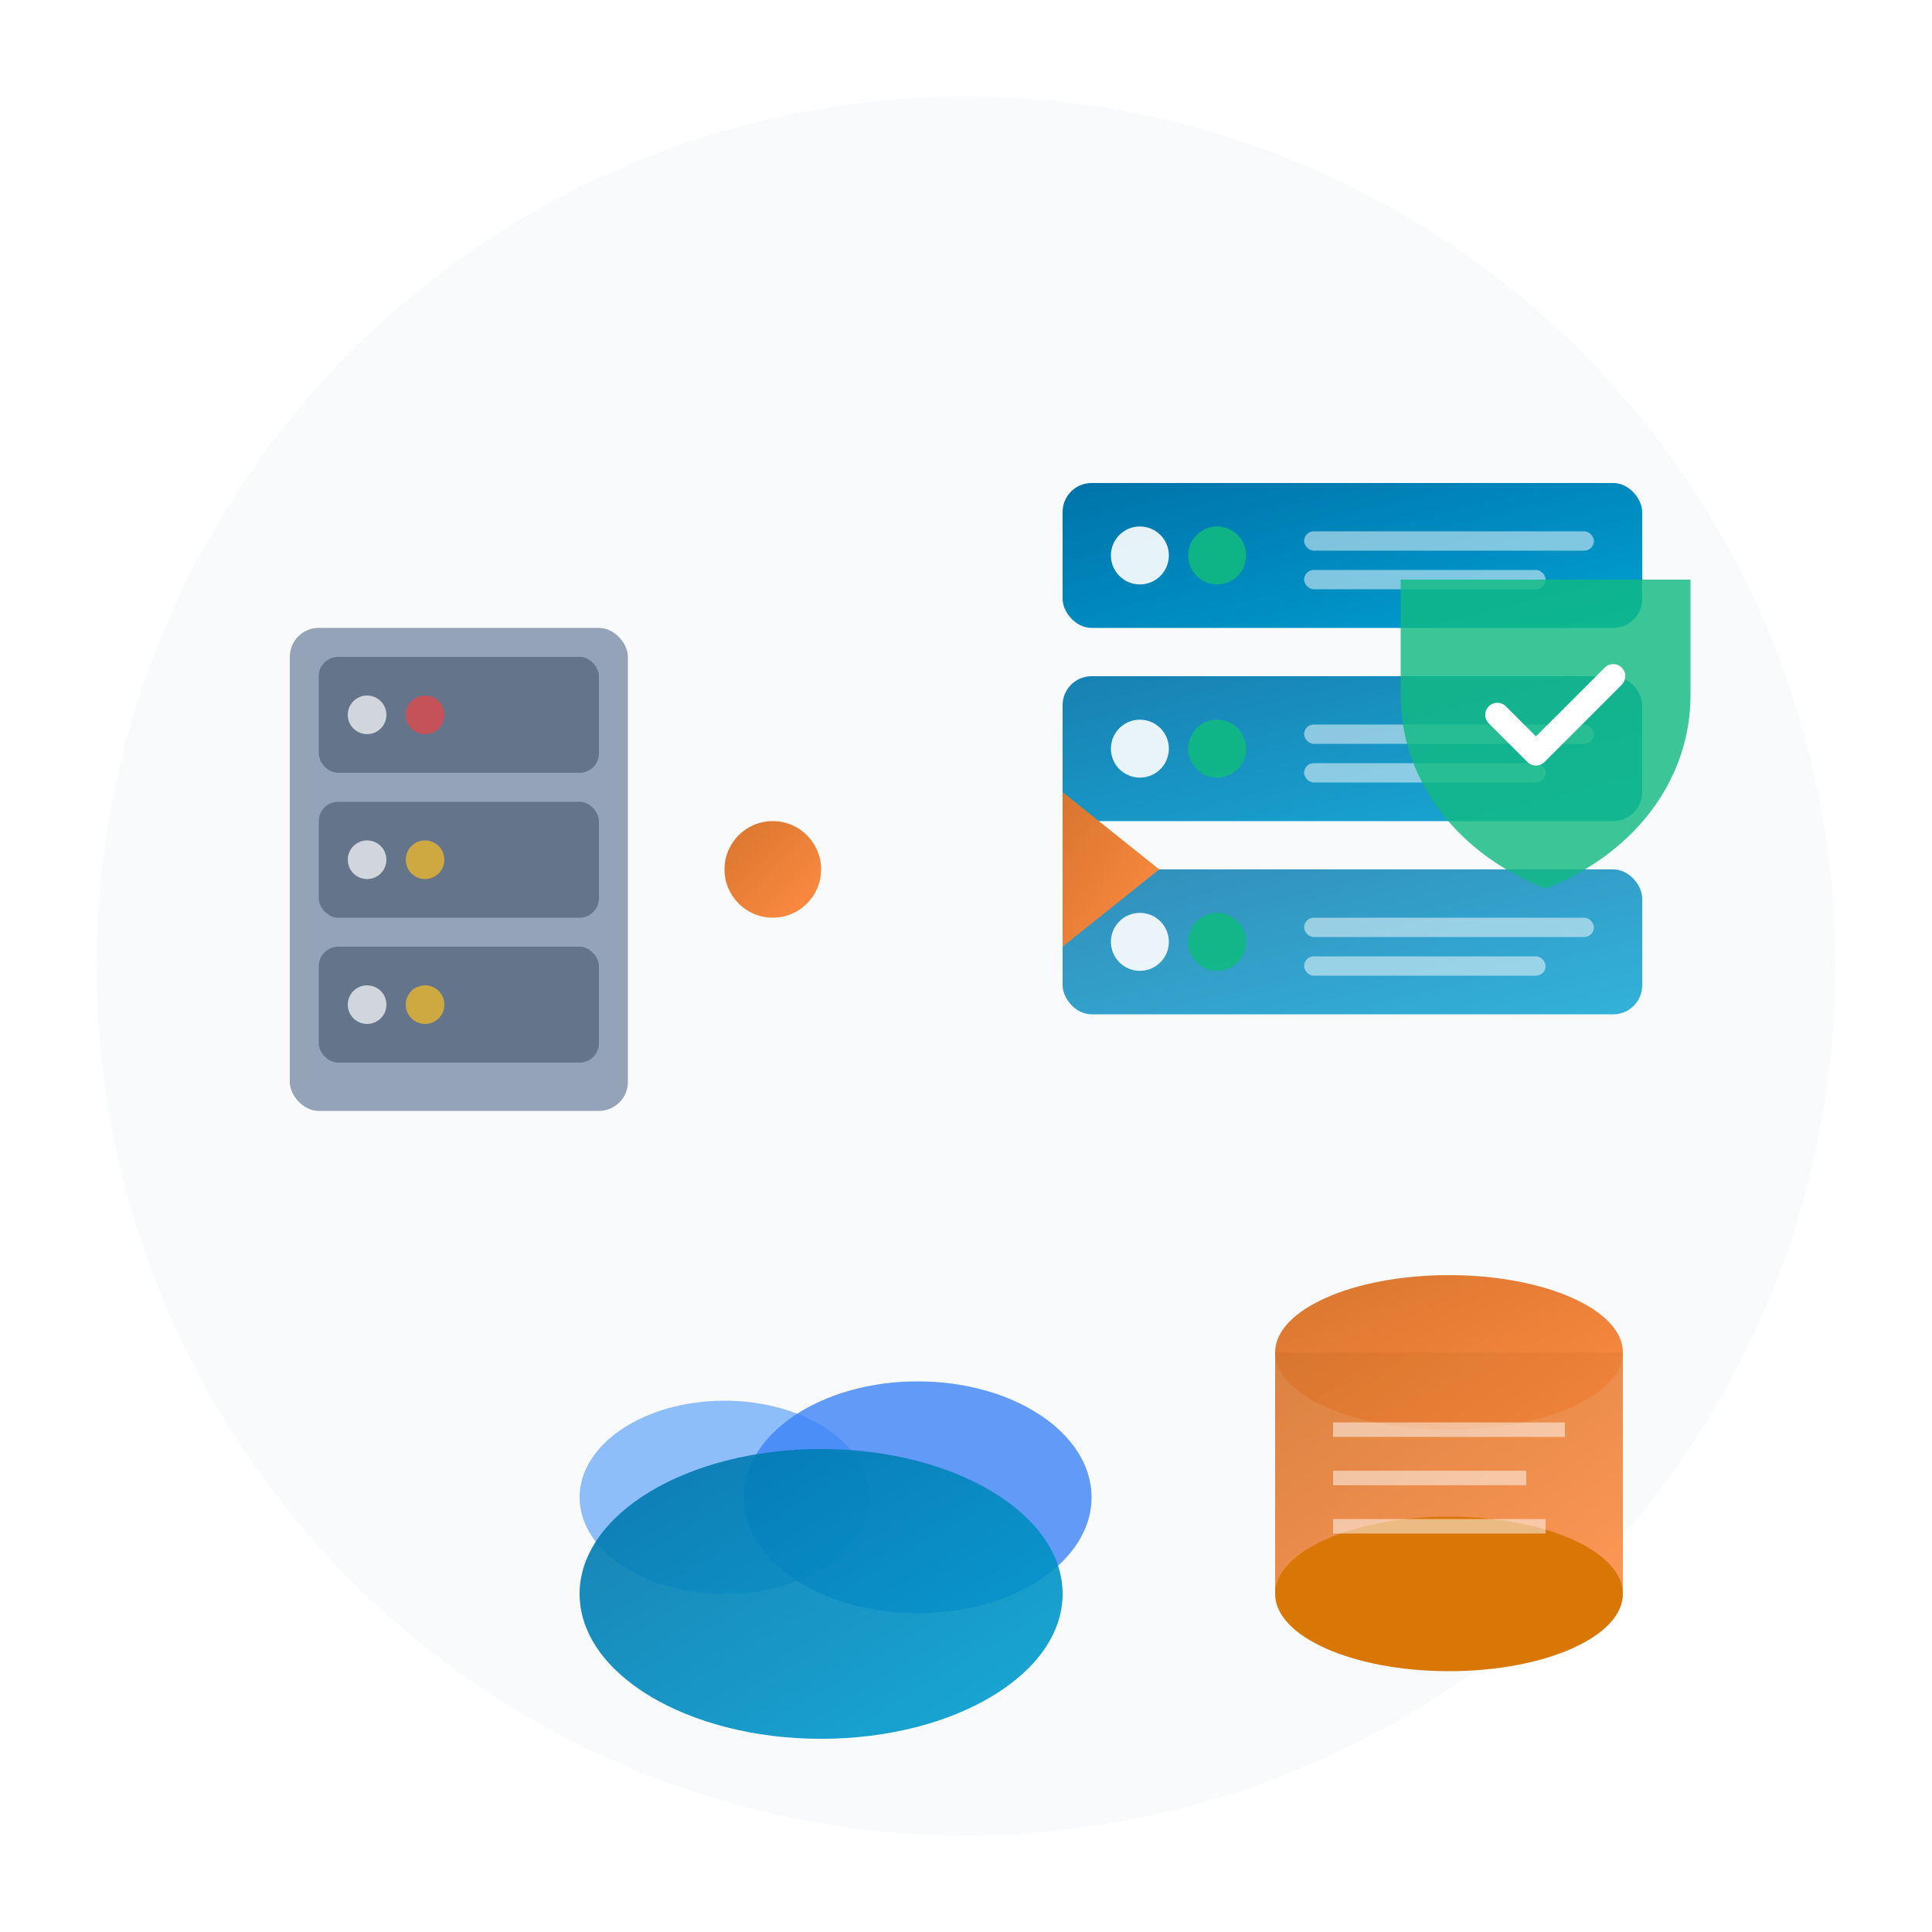 <svg width="200" height="200" viewBox="0 0 200 200" xmlns="http://www.w3.org/2000/svg">
  <defs>
    <linearGradient id="orange" x1="0%" y1="0%" x2="100%" y2="100%">
      <stop offset="0%" style="stop-color:#d7752e;stop-opacity:1" />
      <stop offset="100%" style="stop-color:#ff8c42;stop-opacity:1" />
    </linearGradient>

    <linearGradient id="blue" x1="0%" y1="0%" x2="100%" y2="100%">
      <stop offset="0%" style="stop-color:#0073aa;stop-opacity:1" />
      <stop offset="100%" style="stop-color:#00a0d2;stop-opacity:1" />
    </linearGradient>

    <filter id="shadow">
      <feDropShadow dx="0" dy="4" stdDeviation="6" flood-color="#000000" flood-opacity="0.15"/>
    </filter>
  </defs>

  <circle cx="100" cy="100" r="90" fill="#f8fafc" filter="url(#shadow)"/>

  <!-- Server/Hosting -->
  <g transform="translate(110, 50)">
    <rect x="0" y="0" width="60" height="15" fill="url(#blue)" rx="3" filter="url(#shadow)"/>
    <circle cx="8" cy="7.5" r="3" fill="white" opacity="0.9"/>
    <circle cx="16" cy="7.5" r="3" fill="#10b981" opacity="0.9"/>
    <rect x="25" y="5" width="30" height="2" fill="white" opacity="0.5" rx="1"/>
    <rect x="25" y="9" width="25" height="2" fill="white" opacity="0.5" rx="1"/>

    <rect x="0" y="20" width="60" height="15" fill="url(#blue)" rx="3" opacity="0.9"/>
    <circle cx="8" cy="27.5" r="3" fill="white" opacity="0.9"/>
    <circle cx="16" cy="27.5" r="3" fill="#10b981" opacity="0.9"/>
    <rect x="25" y="25" width="30" height="2" fill="white" opacity="0.5" rx="1"/>
    <rect x="25" y="29" width="25" height="2" fill="white" opacity="0.5" rx="1"/>

    <rect x="0" y="40" width="60" height="15" fill="url(#blue)" rx="3" opacity="0.8"/>
    <circle cx="8" cy="47.5" r="3" fill="white" opacity="0.9"/>
    <circle cx="16" cy="47.5" r="3" fill="#10b981" opacity="0.9"/>
    <rect x="25" y="45" width="30" height="2" fill="white" opacity="0.5" rx="1"/>
    <rect x="25" y="49" width="25" height="2" fill="white" opacity="0.5" rx="1"/>
  </g>

  <!-- Migration Arrow -->
  <g transform="translate(70, 90)">
    <path d="M 0 0 L 50 0" stroke="url(#orange)" stroke-width="4" stroke-linecap="round"/>
    <path d="M 50 0 L 40 -8 L 40 8 Z" fill="url(#orange)"/>

    <circle cx="10" cy="0" r="5" fill="url(#orange)">
      <animate attributeName="cx" values="10;40;10" dur="2s" repeatCount="indefinite"/>
    </circle>
  </g>

  <!-- Old Server (Source) -->
  <g transform="translate(30, 65)">
    <rect x="0" y="0" width="35" height="50" fill="#94a3b8" rx="3" filter="url(#shadow)"/>
    <rect x="3" y="3" width="29" height="12" fill="#64748b" rx="2"/>
    <circle cx="8" cy="9" r="2" fill="white" opacity="0.7"/>
    <circle cx="14" cy="9" r="2" fill="#ef4444" opacity="0.7"/>

    <rect x="3" y="18" width="29" height="12" fill="#64748b" rx="2"/>
    <circle cx="8" cy="24" r="2" fill="white" opacity="0.7"/>
    <circle cx="14" cy="24" r="2" fill="#fbbf24" opacity="0.7"/>

    <rect x="3" y="33" width="29" height="12" fill="#64748b" rx="2"/>
    <circle cx="8" cy="39" r="2" fill="white" opacity="0.7"/>
    <circle cx="14" cy="39" r="2" fill="#fbbf24" opacity="0.7"/>
  </g>

  <!-- Cloud Hosting -->
  <g transform="translate(50, 140)">
    <ellipse cx="25" cy="15" rx="15" ry="10" fill="#60a5fa" opacity="0.7"/>
    <ellipse cx="45" cy="15" rx="18" ry="12" fill="#3b82f6" opacity="0.8"/>
    <ellipse cx="35" cy="25" rx="25" ry="15" fill="url(#blue)" opacity="0.9"/>
  </g>

  <!-- Database -->
  <g transform="translate(130, 130)">
    <ellipse cx="20" cy="10" rx="18" ry="8" fill="url(#orange)"/>
    <rect x="2" y="10" width="36" height="25" fill="url(#orange)" opacity="0.9"/>
    <ellipse cx="20" cy="35" rx="18" ry="8" fill="#d97706"/>

    <line x1="8" y1="18" x2="32" y2="18" stroke="white" stroke-width="1.5" opacity="0.5"/>
    <line x1="8" y1="23" x2="28" y2="23" stroke="white" stroke-width="1.5" opacity="0.5"/>
    <line x1="8" y1="28" x2="30" y2="28" stroke="white" stroke-width="1.5" opacity="0.5"/>
  </g>

  <!-- Shield (Security) -->
  <g transform="translate(145, 60)">
    <path d="M 15 0 L 30 0 L 30 12 C 30 20 25 28 15 32 C 5 28 0 20 0 12 L 0 0 L 15 0"
          fill="#10b981" opacity="0.9" filter="url(#shadow)"/>
    <path d="M 10 14 L 14 18 L 22 10" fill="none" stroke="white" stroke-width="2.5" stroke-linecap="round" stroke-linejoin="round"/>
  </g>
</svg>